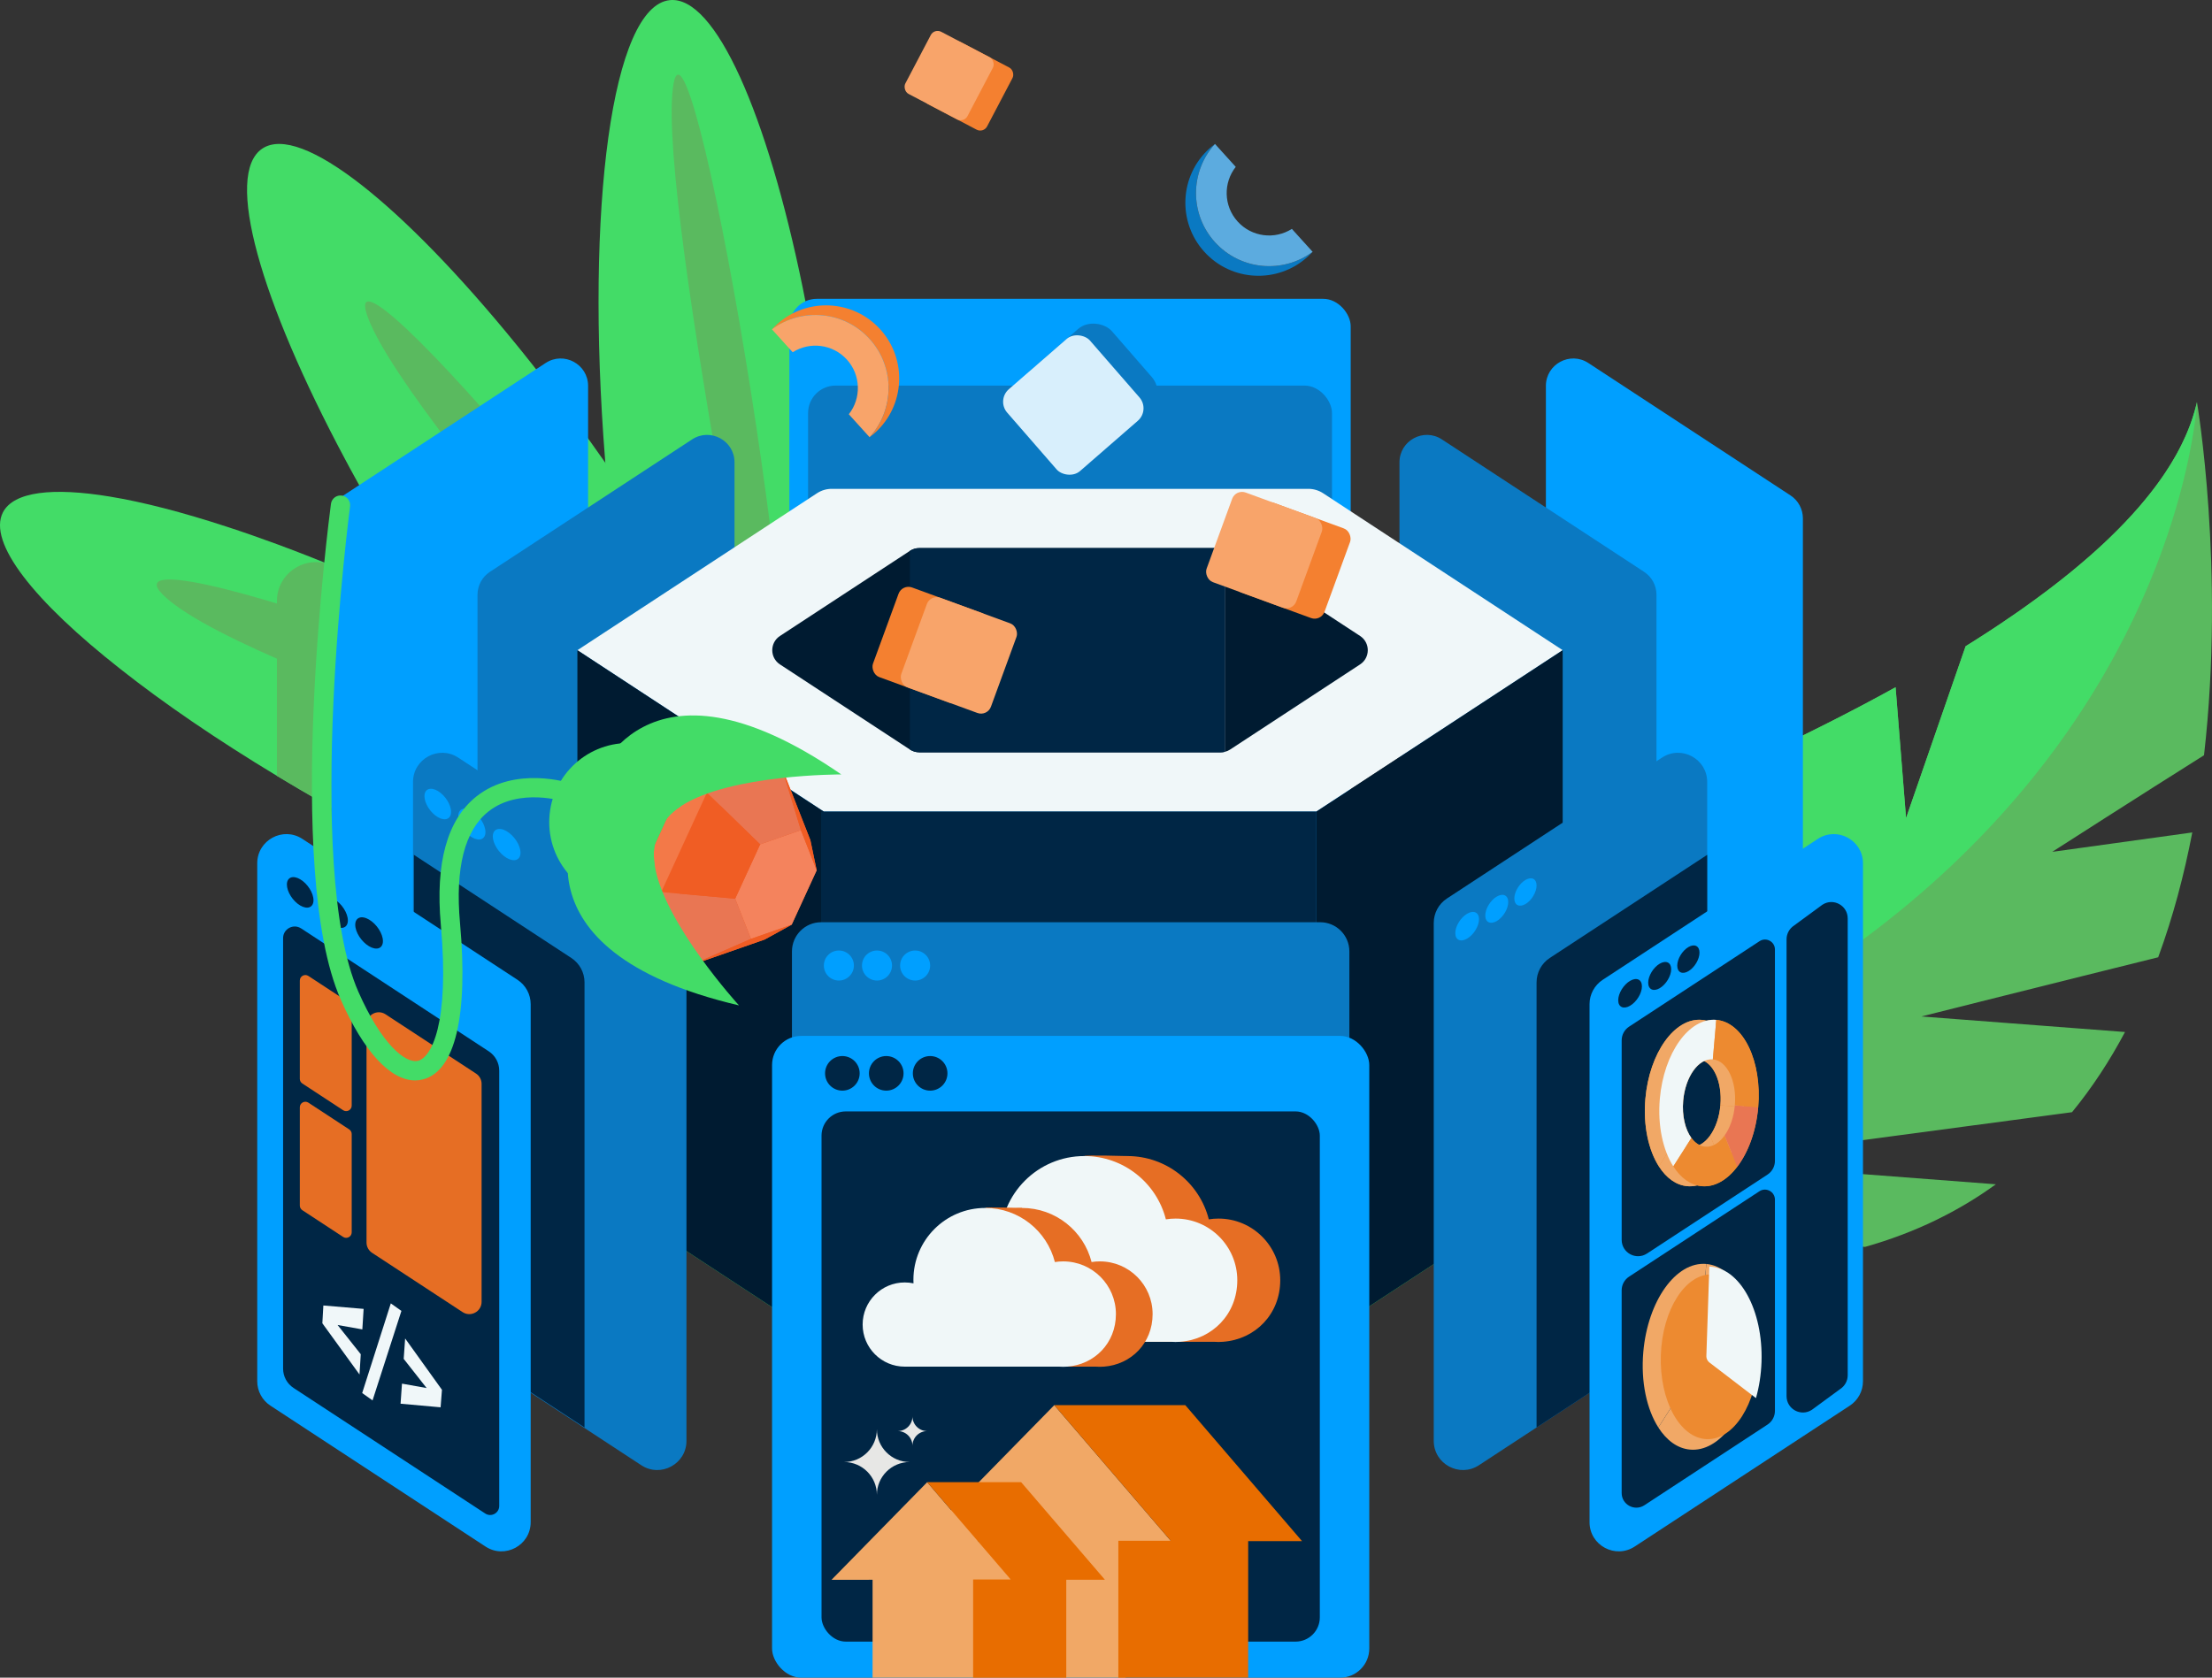 <?xml version="1.0" encoding="UTF-8"?><svg id="Layer_2" xmlns="http://www.w3.org/2000/svg" viewBox="0 0 1310.58 994.27"><rect x="0" y="0" width="1310.58" height="994.27" fill="#333333" stroke="none"/><g id="Layer_1-2"><path d="m1305.85,447.6c-37.68,23.69-89.94,57.25-89.94,57.25l82.99-11.5c-2.4,12.48-5.24,24.96-8.58,37.33-3.35,12.37-7.2,24.63-11.62,36.65-56.75,14.05-140.31,35.08-140.31,35.08l120.65,9.21c-8.94,16.84-19.33,32.81-31.39,47.52-37.8,5.04-83.77,11.18-123.86,16.55-31.6,4.23-59.55,7.98-76.98,10.33-11.83,1.58-18.82,2.52-18.82,2.52l18.78,1.43,77.02,5.89,78.72,6.01c-22,15.95-47.64,28.67-77.47,37.1l-1.25-.08-77.39-5.06-357.2-23.36-358.65-23.45s.01-.01.03-.01c.01,0,.02,0,.03,0,.09-.02.25-.06.51-.12.03,0,.07-.01.1-.02.08-.02.16-.04.25-.06.05-.01.09-.02.14-.03.22-.05.47-.11.76-.18.28-.06.6-.14.95-.22.08-.02.17-.04.27-.06.19-.05.4-.1.62-.15.9-.21,1.98-.46,3.21-.76.23-.05.46-.1.69-.16.25-.06.52-.12.79-.19.16-.03.32-.07.48-.11.32-.08.65-.15.98-.24,2.95-.69,6.53-1.55,10.7-2.56.59-.14,1.19-.29,1.8-.44,1.84-.44,3.79-.92,5.83-1.42,1.03-.25,2.08-.5,3.15-.77,1.59-.39,3.24-.79,4.94-1.21.6-.15,1.2-.29,1.81-.45,5.6-1.37,11.75-2.9,18.42-4.58.38-.09.76-.19,1.15-.28,6.58-1.66,13.67-3.45,21.21-5.38.86-.22,1.72-.44,2.59-.67,3.72-.95,7.55-1.94,11.49-2.95,1.46-.38,2.93-.76,4.42-1.15,2.52-.65,5.08-1.32,7.69-2,1.04-.27,2.09-.54,3.14-.82,4-1.05,8.08-2.12,12.25-3.22.97-.25,1.94-.51,2.91-.77,7.23-1.91,14.72-3.91,22.44-5.99,1.24-.33,2.5-.67,3.76-1.01,6.29-1.69,12.73-3.44,19.31-5.24,1.26-.35,2.53-.69,3.81-1.04,3.13-.86,6.3-1.73,9.5-2.62,2.06-.56,4.13-1.14,6.21-1.72,1.05-.28,2.09-.57,3.14-.87,1.05-.28,2.1-.58,3.16-.87,1.91-.54,3.84-1.07,5.77-1.61,2.33-.65,4.66-1.31,7.01-1.97,1.57-.44,3.14-.88,4.72-1.32,9.47-2.67,19.15-5.43,29.01-8.26,1.65-.48,3.29-.95,4.95-1.43,14.05-4.05,28.48-8.27,43.19-12.65,1.73-.52,3.47-1.03,5.21-1.55,1.74-.52,3.48-1.05,5.23-1.57,2.41-.72,4.83-1.45,7.26-2.18,1.43-.43,2.86-.86,4.29-1.3,2.86-.86,5.73-1.73,8.62-2.61,7.2-2.19,14.46-4.41,21.77-6.67l22.76,83.64,24.43-98.5h.01c.18-.06.36-.12.54-.17,3.28-1.06,6.57-2.12,9.87-3.18,1.74-.56,3.48-1.13,5.22-1.69,3.85-1.25,7.71-2.51,11.58-3.78,1.38-.45,2.76-.9,4.15-1.36,3.5-1.15,7-2.31,10.51-3.47,1.88-.62,3.75-1.24,5.62-1.87,7.86-2.62,15.75-5.27,23.64-7.95,2.72-.92,5.45-1.85,8.17-2.79.44-.15.87-.3,1.31-.45,1.29-.44,2.58-.88,3.87-1.33,3.92-1.34,7.83-2.7,11.75-4.06.98-.34,1.96-.68,2.94-1.02,3.11-1.08,6.23-2.17,9.34-3.27,1.53-.53,3.06-1.07,4.58-1.61,1.55-.55,3.1-1.09,4.64-1.64,1.88-.67,3.76-1.34,5.64-2.01,3.71-1.32,7.42-2.65,11.13-3.99,1.32-.47,2.65-.95,3.98-1.43,1.68-.61,3.36-1.21,5.03-1.83,2.08-.75,4.16-1.51,6.24-2.27s4.15-1.52,6.23-2.28c2.17-.8,4.33-1.6,6.5-2.41.93-.34,1.85-.68,2.78-1.03.92-.34,1.85-.68,2.77-1.03,2.48-.92,4.96-1.85,7.43-2.78,2.16-.8,4.32-1.62,6.48-2.43,2.15-.82,4.31-1.64,6.46-2.45,5-1.91,9.98-3.82,14.95-5.74,1.46-.57,2.91-1.13,4.36-1.69l10.59,107.67,36.03-126.31c1.34-.55,2.68-1.1,4.02-1.66,1.17-.48,2.33-.96,3.49-1.45,1.64-.68,3.27-1.36,4.91-2.04,3.46-1.45,6.92-2.9,10.36-4.36,1.16-.5,2.32-.99,3.49-1.48,6.33-2.7,12.63-5.42,18.87-8.15.77-.34,1.53-.67,2.3-1.01,1.49-.65,2.98-1.31,4.46-1.97,1.49-.65,2.97-1.31,4.45-1.96,6.28-2.8,12.51-5.61,18.69-8.44,5.14-2.36,10.24-4.72,15.3-7.1.9-.42,1.79-.84,2.68-1.26,1.77-.84,3.54-1.68,5.3-2.52l2.64-1.26c4.6-2.21,9.17-4.42,13.7-6.64.79-.39,1.58-.78,2.36-1.17,1.63-.8,3.25-1.61,4.86-2.41,2.43-1.21,4.84-2.42,7.24-3.63.1-.05.19-.1.29-.15,1.48-.75,2.95-1.49,4.42-2.24.21-.11.42-.22.64-.33,1.4-.71,2.79-1.43,4.18-2.14,1.57-.81,3.15-1.63,4.71-2.45.78-.4,1.56-.81,2.34-1.22,1.17-.61,2.34-1.22,3.5-1.83.28-.15.56-.3.84-.44.99-.53,1.98-1.06,2.97-1.58,1.26-.68,2.53-1.35,3.78-2.03.47-.24.93-.49,1.39-.74.46-.25.93-.5,1.4-.75.91-.49,1.82-.99,2.72-1.48,2.37-1.29,4.72-2.58,7.06-3.87l6.2,77.56,35.29-101.86c4.64-2.89,9.19-5.78,13.65-8.69.56-.36,1.11-.73,1.67-1.09,1.11-.73,2.21-1.46,3.3-2.19.85-.56,1.7-1.12,2.54-1.69,3.1-2.08,6.15-4.16,9.15-6.25,1.05-.73,2.1-1.46,3.14-2.2,5.08-3.58,10.01-7.18,14.79-10.79.49-.37.98-.74,1.46-1.11.72-.55,1.44-1.1,2.15-1.65,1.45-1.11,2.88-2.23,4.3-3.35.56-.43,1.11-.87,1.65-1.3.41-.33.82-.65,1.23-.98.68-.55,1.36-1.09,2.03-1.64.54-.43,1.07-.87,1.61-1.3,3.19-2.61,6.29-5.23,9.31-7.86.51-.44,1.02-.89,1.53-1.33,1-.88,1.99-1.75,2.97-2.64.9-.8,1.78-1.6,2.66-2.41.88-.8,1.75-1.61,2.61-2.41.41-.38.8-.76,1.2-1.13.4-.38.8-.76,1.19-1.13.46-.44.91-.87,1.36-1.3.34-.32.66-.65.99-.97,1.17-1.13,2.31-2.26,3.44-3.39.31-.31.61-.62.91-.92,2.31-2.34,4.55-4.68,6.7-7.03.36-.38.7-.76,1.05-1.14,1.07-1.18,2.13-2.36,3.16-3.54.23-.26.45-.51.68-.77.07-.08.14-.16.2-.24.28-.32.56-.64.83-.96,2.01-2.34,3.94-4.69,5.79-7.04.15-.19.3-.38.45-.57.15-.19.3-.38.44-.57.19-.23.36-.46.54-.69.47-.61.93-1.22,1.39-1.83.21-.27.41-.54.61-.81.66-.89,1.31-1.78,1.95-2.67.26-.37.52-.73.78-1.09.28-.4.56-.8.84-1.2.23-.34.47-.68.7-1.01.23-.35.46-.68.69-1.02.26-.39.52-.77.77-1.15.77-1.15,1.51-2.3,2.23-3.45.09-.14.17-.27.25-.41.27-.43.54-.85.8-1.28.25-.42.51-.84.75-1.26.54-.89,1.07-1.79,1.58-2.69.2-.34.39-.68.58-1.02.23-.41.45-.82.68-1.22.13-.25.27-.5.4-.74.2-.37.4-.74.59-1.1.15-.29.3-.58.45-.87.02-.03.04-.06.05-.09.12-.23.24-.45.35-.68.14-.28.28-.55.42-.83s.28-.55.42-.83c.13-.28.27-.55.4-.82.65-1.33,1.27-2.65,1.85-3.98.21-.45.4-.9.6-1.35.19-.45.38-.91.57-1.36.17-.4.33-.79.49-1.19.2-.51.41-1.01.6-1.52.18-.45.35-.91.52-1.36.15-.4.29-.79.43-1.18.21-.56.4-1.12.59-1.68.13-.35.25-.71.36-1.06.41-1.23.79-2.46,1.15-3.69.07-.25.15-.5.21-.74.24-.84.47-1.68.68-2.53.12-.45.23-.9.34-1.36.11-.45.22-.9.32-1.36,0,0,16.86,98.62,4.18,209.32Z" style="fill:#5aba5f;"/><path d="m1301.67,238.28s-.24,4.99-1.53,13.96c-6.4,44.63-38.74,187.9-196.35,304.6-22.73,16.83-48.06,33.1-76.29,48.45-88.13,47.91-204.54,86.77-358.3,105.18l-358.65-23.45s.01-.01.03-.01c.01,0,.02,0,.03,0,.09-.02.25-.06.51-.12.03,0,.07-.01.1-.02.08-.02.16-.04.25-.06.05-.01.09-.02.14-.03.22-.05.47-.11.76-.18.28-.06.6-.14.95-.22.08-.02.17-.04.27-.06.19-.05.4-.1.62-.15.9-.21,1.98-.46,3.21-.76.23-.05.46-.1.69-.16.25-.06.52-.12.79-.19.16-.03.32-.07.48-.11.32-.08.65-.15.98-.24,2.95-.69,6.53-1.55,10.7-2.56.59-.14,1.19-.29,1.8-.44,1.84-.44,3.79-.92,5.83-1.42,1.03-.25,2.08-.5,3.15-.77,1.59-.39,3.24-.79,4.94-1.21.6-.15,1.2-.29,1.81-.45,5.6-1.37,11.75-2.9,18.42-4.58.38-.09.76-.19,1.15-.28,6.58-1.66,13.67-3.45,21.21-5.38.86-.22,1.72-.44,2.59-.67,3.72-.95,7.55-1.94,11.49-2.95,1.46-.38,2.93-.76,4.42-1.15,2.52-.65,5.08-1.32,7.69-2,1.04-.27,2.09-.54,3.14-.82,4-1.05,8.08-2.12,12.25-3.22.97-.25,1.94-.51,2.91-.77,7.23-1.91,14.72-3.91,22.44-5.99,1.24-.33,2.5-.67,3.76-1.01,6.29-1.69,12.73-3.44,19.31-5.24,1.26-.35,2.53-.69,3.81-1.04,3.13-.86,6.3-1.73,9.5-2.62,2.06-.56,4.13-1.14,6.21-1.72,1.05-.28,2.09-.57,3.14-.87,1.05-.28,2.1-.58,3.16-.87,1.91-.54,3.84-1.07,5.77-1.61,2.33-.65,4.66-1.31,7.01-1.97,1.57-.44,3.14-.88,4.72-1.32,9.47-2.67,19.15-5.43,29.01-8.26,1.65-.48,3.29-.95,4.95-1.43,14.05-4.05,28.48-8.27,43.19-12.65,1.73-.52,3.47-1.03,5.21-1.55,1.74-.52,3.48-1.05,5.23-1.57,2.41-.72,4.83-1.45,7.26-2.18,1.43-.43,2.86-.86,4.29-1.3,2.86-.86,5.73-1.73,8.62-2.61,7.2-2.19,14.46-4.41,21.77-6.67l22.76,83.64,24.43-98.5h.01c.18-.06.36-.12.54-.17,3.28-1.06,6.57-2.12,9.87-3.18,1.74-.56,3.48-1.13,5.22-1.69,3.85-1.25,7.71-2.51,11.58-3.78,1.38-.45,2.76-.9,4.15-1.36,3.5-1.15,7-2.31,10.51-3.47,1.88-.62,3.75-1.24,5.62-1.87,7.86-2.62,15.75-5.27,23.64-7.95,2.72-.92,5.45-1.85,8.17-2.79.44-.15.87-.3,1.31-.45,1.29-.44,2.58-.88,3.87-1.33,3.92-1.34,7.83-2.7,11.75-4.06.98-.34,1.96-.68,2.94-1.02,3.11-1.08,6.23-2.17,9.34-3.27,1.53-.53,3.06-1.07,4.58-1.61,1.55-.55,3.1-1.09,4.64-1.64,1.88-.67,3.76-1.34,5.64-2.01,3.71-1.32,7.42-2.65,11.13-3.99,1.32-.47,2.65-.95,3.98-1.43,1.68-.61,3.36-1.21,5.03-1.83,2.08-.75,4.16-1.51,6.24-2.27s4.15-1.52,6.23-2.28c2.17-.8,4.33-1.6,6.5-2.41.93-.34,1.85-.68,2.78-1.03.92-.34,1.85-.68,2.77-1.03,2.48-.92,4.96-1.85,7.43-2.78,2.16-.8,4.32-1.62,6.48-2.43,2.15-.82,4.31-1.64,6.46-2.45,5-1.91,9.98-3.82,14.95-5.74,1.46-.57,2.91-1.13,4.36-1.69l10.59,107.67,36.03-126.31c1.34-.55,2.68-1.1,4.02-1.66,1.17-.48,2.33-.96,3.49-1.45,1.64-.68,3.27-1.36,4.91-2.04,3.46-1.45,6.92-2.9,10.36-4.36,1.16-.5,2.32-.99,3.49-1.48,6.33-2.7,12.63-5.42,18.87-8.15.77-.34,1.53-.67,2.3-1.01,1.49-.65,2.98-1.31,4.46-1.97,1.49-.65,2.97-1.31,4.45-1.96,6.28-2.8,12.51-5.61,18.69-8.44,5.14-2.36,10.24-4.72,15.3-7.1.9-.42,1.79-.84,2.68-1.26,1.77-.84,3.54-1.68,5.3-2.52l2.64-1.26c4.6-2.21,9.17-4.42,13.7-6.64.79-.39,1.58-.78,2.36-1.17,1.63-.8,3.25-1.61,4.86-2.41,2.43-1.21,4.84-2.42,7.24-3.63.1-.05.19-.1.29-.15,1.48-.75,2.95-1.49,4.42-2.24.21-.11.42-.22.64-.33,1.4-.71,2.79-1.43,4.18-2.14,1.57-.81,3.15-1.63,4.71-2.45.78-.4,1.56-.81,2.34-1.22,1.17-.61,2.34-1.22,3.5-1.83.28-.15.56-.3.84-.44.99-.53,1.98-1.06,2.97-1.58,1.26-.68,2.53-1.35,3.78-2.03.47-.24.93-.49,1.39-.74.46-.25.93-.5,1.4-.75.91-.49,1.82-.99,2.72-1.48,2.37-1.29,4.72-2.58,7.06-3.87l6.2,77.56,35.29-101.86c4.64-2.89,9.19-5.78,13.65-8.69.56-.36,1.11-.73,1.67-1.09,1.11-.73,2.21-1.46,3.3-2.19.85-.56,1.7-1.12,2.54-1.69,3.1-2.08,6.15-4.16,9.15-6.25,1.05-.73,2.1-1.46,3.14-2.2,5.08-3.58,10.01-7.18,14.79-10.79.49-.37.98-.74,1.46-1.11.72-.55,1.44-1.1,2.15-1.65,1.45-1.11,2.88-2.23,4.3-3.35.56-.43,1.11-.87,1.65-1.3.41-.33.82-.65,1.23-.98.68-.55,1.36-1.09,2.03-1.64.54-.43,1.07-.87,1.61-1.3,3.19-2.61,6.29-5.23,9.31-7.86.51-.44,1.02-.89,1.53-1.33,1-.88,1.99-1.75,2.97-2.64.89-.8,1.78-1.6,2.66-2.41.88-.8,1.75-1.61,2.61-2.41.41-.38.8-.76,1.2-1.13.4-.38.8-.76,1.19-1.13.46-.44.91-.87,1.36-1.3.34-.32.66-.65.99-.97,1.17-1.13,2.31-2.26,3.44-3.39.31-.31.61-.62.91-.92,2.31-2.34,4.55-4.68,6.7-7.03.36-.38.7-.76,1.05-1.14,1.07-1.18,2.13-2.36,3.16-3.54.23-.26.45-.51.68-.77.07-.08.14-.16.2-.24.28-.32.56-.64.83-.96,2.01-2.34,3.94-4.69,5.79-7.04.15-.19.3-.38.45-.57.15-.19.3-.38.44-.57.19-.23.36-.46.54-.69.47-.61.93-1.22,1.39-1.83.21-.27.41-.54.61-.81.66-.89,1.31-1.78,1.95-2.67.26-.37.52-.73.78-1.09.28-.4.56-.8.84-1.2.23-.34.47-.68.7-1.01.23-.35.46-.68.69-1.02.26-.39.52-.77.77-1.15.77-1.15,1.51-2.3,2.23-3.45.09-.14.17-.27.25-.41.27-.43.54-.85.8-1.28.25-.42.51-.84.75-1.26.54-.89,1.07-1.79,1.58-2.69.2-.34.39-.68.58-1.02.23-.41.45-.82.68-1.22.13-.25.27-.5.4-.74.2-.37.4-.74.59-1.1.15-.29.3-.58.45-.87.02-.03.04-.06.05-.09.12-.23.24-.45.35-.68.14-.28.28-.55.42-.83s.28-.55.42-.83c.13-.28.27-.55.4-.82.65-1.33,1.27-2.65,1.85-3.98.21-.45.4-.9.6-1.35.19-.45.38-.91.57-1.36.17-.4.33-.79.49-1.19.2-.51.41-1.01.6-1.52.18-.45.35-.91.52-1.36.15-.4.29-.79.43-1.18.21-.56.4-1.12.59-1.68.13-.35.25-.71.36-1.06.41-1.23.79-2.46,1.15-3.69.07-.25.15-.5.21-.74.24-.84.47-1.68.68-2.53.12-.45.24-.9.34-1.36.11-.45.22-.9.32-1.36Z" style="fill:#43dc67;"/><path d="m533.7,579.55c-5.91,11.36-25.93,14.45-55.72,10.37-.08-.06-.15-.08-.22-.08h-.02c-.06,0-.1.02-.16.03-.07-.01-.13-.02-.2-.02-2.01-.24-4.26-.55-6.39-.88-.02,0-.05-.01-.07-.01-.95-.19-1.75-.29-2.7-.48-.13-.02-.25-.05-.38-.07-10.28-1.84-21.59-4.24-33.6-7.54-3.39-.9-6.93-1.9-10.47-2.9-52.16-14.9-117.82-41.53-186.7-77.23-6.24-3.25-12.4-6.52-18.49-9.81-19.03-10.27-37.27-20.69-54.52-31.12-35.65-21.52-67.1-43.04-92.6-63.21C20.16,356.32-7.46,321.52,1.75,303.61c6.39-12.26,29.44-14.91,63.4-9.3,19.74,3.24,43.13,9.31,69.31,17.88,9.54,3.1,19.42,6.54,29.6,10.3,27.21,10.03,56.56,22.37,87.11,36.79,2.34.99,4.57,2.12,6.81,3.26l.06.03c6.12,2.89,12.28,5.87,18.47,8.92,7.26,3.57,14.56,7.26,21.89,11.05,29.26,15.12,56.77,30.74,81.99,46.3.01,0,.01.01.02.01,4.14,2.6,8.13,5.11,12.09,7.49.77.5,1.41,1.04,2.16,1.41,18.24,11.62,35.14,23.16,50.44,34.37,6.12,4.48,11.96,8.9,17.54,13.27h.01c.87.68,1.73,1.36,2.58,2.03.86.68,1.7,1.35,2.54,2.02,5.27,4.21,10.28,8.36,15,12.42.03.02.05.05.08.07,4.34,3.83,8.4,7.48,12.29,11.02.02.02.05.04.07.06,30.79,28.8,45.73,52.63,38.49,66.54Z" style="fill:#43dc67;"/><path d="m487.09,587.11c-2.63,1.75-5.75,2.64-9.33,2.73h-.02c-.12.01-.24.01-.36.01-2.06.02-4.26-.22-6.61-.72-.95-.19-1.93-.43-2.93-.72-12.41-3.51-28.25-13.35-46.4-28.44-.01,0-.01-.01-.01-.01h0c-29.69-24.7-65.55-63.43-102.55-111.38-11.76-15.24-23.64-31.42-35.48-48.37-4.07-5.83-8.14-11.76-12.19-17.77-1.8-2.65-3.58-5.32-5.37-8.01-2.63-3.96-5.23-7.92-7.79-11.86-15.05-23.16-28.87-45.97-41.26-67.96-3.34-5.91-6.57-11.76-9.7-17.54-.86-1.59-1.71-3.18-2.55-4.76-50.32-94.18-71.89-169.11-49.1-184.26,22.79-15.14,83.46,33.72,150.76,116.49.91,1.12,1.83,2.25,2.74,3.38,2.2,2.73,4.41,5.5,6.62,8.3,2.74,3.46,5.49,6.98,8.24,10.54,11.55,14.98,23.22,30.86,34.85,47.5,6.04,8.63,12.07,17.47,18.06,26.49,31.63,47.6,58.23,94.05,78.25,135.31,5.04,10.39,9.66,20.44,13.85,30.11v.02c5.46,12.64,10.16,24.6,14.05,35.74,3.87,11.08,6.94,21.35,9.15,30.67,6.66,28.11,5.53,47.58-4.91,54.51Z" style="fill:#43dc67;"/><path d="m495.14,512.95c-.93,6.92-1.98,13.48-3.14,19.65-5.03,26.91-12.15,46.5-21.08,56.36-.04.06-.1.12-.15.17-3.78,4.12-7.88,6.5-12.28,6.96-7.87.81-16.06-4.59-24.25-15.22-4.29-5.58-8.58-12.6-12.81-20.91h0c-10.93-21.46-21.53-51.55-30.95-87.78-2.3-8.82-4.52-18.01-6.67-27.52-1.16-5.18-2.3-10.45-3.41-15.82-2.49-11.92-4.84-24.3-7.04-37.07-1.59-9.24-3.11-18.68-4.53-28.3-1.22-8.2-2.38-16.54-3.47-24.99-1.41-11-2.71-22.19-3.89-33.55-1.07-10.34-2.01-20.58-2.82-30.67-.05-.64-.1-1.28-.15-1.92C346.66,122.7,362.73,3.6,396.85.08c26.98-2.79,57.7,67.46,78.79,170.61,7.5,36.63,13.77,77.41,18.24,120.55,3.44,33.28,5.54,65.4,6.39,95.52,1.37,48.48-.48,91.75-5.13,126.19Z" style="fill:#43dc67;"/><path d="m466.99,495.99s-314.69-93.74-368.51-141.67c-53.81-47.92,295.91,73.88,368.51,141.67Z" style="fill:#5aba5f;"/><path d="m466.99,495.99s-222.64-239.88-248.72-307.06c-26.08-67.18,214.97,213.65,248.72,307.06Z" style="fill:#5aba5f;"/><path d="m466.99,495.99S389.97,123.98,398.64,52.45c8.67-71.54,82.62,345.25,68.36,443.54Z" style="fill:#5aba5f;"/><path d="m258.04,362.57s0,0,0,0c-2.26-1.15-4.51-2.29-6.87-3.29-18.95-8.94-37.43-17.09-55.24-24.38-15.21-6.23-31.87,4.91-31.87,21.34v103.57c17.25,10.43,35.49,20.85,54.52,31.12l32.15-66.29,15.19-31.32,5.28-10.88,5.31-10.95,28.89-59.55,14.55-29.99,7.52-15.51s-88.53,66.74-69.43,96.13Z" style="fill:#5aba5f;"/><rect x="467.69" y="177.1" width="332.58" height="357.49" rx="16.25" ry="16.25" style="fill:#009fff;"/><rect x="478.78" y="228.52" width="310.4" height="333.66" rx="16.25" ry="16.25" style="fill:#0a79c2;"/><path d="m221.32,609.3l119.78-78.48c4.58-3,7.34-8.11,7.34-13.59V228.72c0-12.92-14.35-20.67-25.15-13.59l-119.78,78.48c-4.58,3-7.34,8.11-7.34,13.59v288.51c0,12.92,14.35,20.67,25.15,13.59Z" style="fill:#009fff;"/><path d="m308.07,654.59l119.78-78.48c4.58-3,7.34-8.11,7.34-13.59v-288.51c0-12.92-14.35-20.67-25.15-13.59l-119.78,78.48c-4.58,3-7.34,8.11-7.34,13.59v288.51c0,12.92,14.35,20.67,25.15,13.59Z" style="fill:#0a79c2;"/><path d="m941.07,215.13l119.78,78.48c4.58,3,7.34,8.11,7.34,13.59v288.51c0,12.92-14.35,20.67-25.15,13.59l-119.78-78.48c-4.58-3-7.34-8.11-7.34-13.59V228.72c0-12.92,14.35-20.67,25.15-13.59Z" style="fill:#009fff;"/><path d="m854.32,260.42l119.78,78.48c4.58,3,7.34,8.11,7.34,13.59v288.51c0,12.92-14.35,20.67-25.15,13.59l-119.78-78.48c-4.58-3-7.34-8.11-7.34-13.59v-288.51c0-12.92,14.35-20.67,25.15-13.59Z" style="fill:#0a79c2;"/><polygon points="779.93 603.47 488.03 603.47 342.09 699.1 488.03 794.73 779.93 794.73 925.88 699.1 779.93 603.47" style="fill:#43dc67;"/><path d="m775.18,289.71h-282.39c-3.1,0-6.13.9-8.72,2.6l-141.97,93.03,145.95,95.63h291.89l145.95-95.63-141.97-93.03c-2.59-1.7-5.63-2.6-8.72-2.6Z" style="fill:#f0f7f9;"/><path d="m805.84,393.76l-76.99,50.45c-.95.62-1.99,1.07-3.08,1.34v-120.42c1.09.26,2.13.72,3.08,1.34l76.99,50.44c6.07,3.98,6.07,12.88,0,16.85Z" style="fill:#001b31;"/><path d="m725.77,325.13v120.42c-.8.21-1.61.31-2.44.31h-178.71c-1.96,0-3.88-.58-5.52-1.65l-76.99-50.45c-6.07-3.97-6.07-12.87,0-16.85l76.99-50.44c1.64-1.08,3.56-1.65,5.52-1.65h178.71c.83,0,1.64.1,2.44.31Z" style="fill:#001b31;"/><path d="m342.09,385.34l145.95,95.63v288.03c0,11.05-12.28,17.69-21.52,11.63l-118.14-77.41c-3.92-2.57-6.28-6.94-6.28-11.63v-306.25Z" style="fill:#001b31;"/><path d="m801.45,780.63l118.14-77.41c3.92-2.57,6.28-6.94,6.28-11.63v-306.25l-145.95,95.63v288.03c0,11.05,12.28,17.69,21.52,11.63Z" style="fill:#001b31;"/><path d="m486.49,480.97h293.44v299.82c0,7.69-6.25,13.94-13.94,13.94h-265.56c-7.69,0-13.94-6.25-13.94-13.94v-299.82h0Z" style="fill:#002645;"/><path d="m725.77,325.13v120.42c-.8.21-1.61.31-2.44.31h-178.71c-1.96,0-3.88-.58-5.52-1.65v-117.74c1.64-1.08,3.56-1.65,5.52-1.65h178.71c.83,0,1.64.1,2.44.31Z" style="fill:#002645;"/><path d="m799.48,563.85v320.42c0,7.98-5.41,14.7-12.76,16.69-1.44.39-2.96.6-4.53.6h-295.68c-1.56,0-3.08-.21-4.52-.6-7.36-1.99-12.77-8.7-12.77-16.69v-320.42c0-9.55,7.74-17.29,17.29-17.29h295.68c9.55,0,17.29,7.74,17.29,17.29Z" style="fill:#0a79c2;"/><rect x="457.43" y="613.92" width="353.85" height="380.35" rx="17.29" ry="17.29" style="fill:#009fff;"/><rect x="486.75" y="658.68" width="295.22" height="314.22" rx="14.35" ry="14.35" style="fill:#002645;"/><path d="m1011.49,463.45v306.96c0,5.82-2.93,11.26-7.81,14.46l-93.28,61.12-34.15,22.38c-11.5,7.53-26.77-.72-26.77-14.46v-306.96c0-5.83,2.94-11.27,7.82-14.46l127.43-83.5c11.5-7.54,26.76.71,26.76,14.46Z" style="fill:#0a79c2;"/><path d="m1011.49,506.62v263.79c0,5.82-2.93,11.26-7.81,14.46l-93.28,61.12v-263.79c0-5.82,2.94-11.26,7.82-14.46l93.27-61.12Z" style="fill:#002645;"/><path d="m968.54,916.56l127.44-83.5c4.88-3.19,7.81-8.63,7.81-14.46v-306.96c0-13.75-15.27-21.99-26.76-14.46l-127.44,83.5c-4.88,3.19-7.81,8.63-7.81,14.46v306.96c0,13.75,15.27,21.99,26.76,14.46Z" style="fill:#009fff;"/><path d="m975.82,742.91l71.42-46.8c2.73-1.79,4.38-4.84,4.38-8.1v-125.3c0-4.68-5.2-7.49-9.11-4.92l-77.31,50.66c-2.73,1.79-4.38,4.84-4.38,8.1v118.25c0,7.7,8.56,12.33,15,8.1Z" style="fill:#002645;"/><path d="m1073.51,835.53l16.85-12.37c2.73-1.79,4.38-4.84,4.38-8.1v-270.76c0-7.7-8.56-12.33-15-8.1l-16.85,12.37c-2.73,1.79-4.38,4.84-4.38,8.1v270.76c0,7.7,8.56,12.33,15,8.1Z" style="fill:#002645;"/><path d="m974.27,892.09l72.97-47.82c2.73-1.79,4.38-4.84,4.38-8.1v-125.2c0-4.72-5.24-7.55-9.19-4.97l-77.24,50.61c-2.73,1.79-4.38,4.84-4.38,8.1v120.11c0,6.91,7.67,11.05,13.45,7.27Z" style="fill:#002645;"/><path d="m271.47,448.99l127.44,83.5c4.88,3.19,7.81,8.63,7.81,14.46v306.96c0,13.75-15.27,21.99-26.76,14.46l-127.44-83.5c-4.88-3.19-7.81-8.63-7.81-14.46v-306.96c0-13.75,15.27-21.99,26.76-14.46Z" style="fill:#0a79c2;"/><path d="m245.23,506.62v263.79c0,5.82,2.93,11.26,7.81,14.46l93.28,61.12v-263.79c0-5.82-2.94-11.26-7.82-14.46l-93.27-61.12Z" style="fill:#002645;"/><path d="m179.17,497.18l127.44,83.5c4.88,3.19,7.81,8.63,7.81,14.46v306.96c0,13.75-15.27,21.99-26.76,14.46l-127.44-83.5c-4.88-3.19-7.81-8.63-7.81-14.46v-306.96c0-13.75,15.27-21.99,26.76-14.46Z" style="fill:#009fff;"/><path d="m185.74,533.51c0,4.3-3.55,5.69-7.91,3.1-4.34-2.57-7.85-8.11-7.85-12.38s3.51-5.68,7.85-3.14c4.36,2.55,7.91,8.12,7.91,12.42Z" style="fill:#002645;"/><path d="m206.11,545.5c0,4.34-3.62,5.72-8.07,3.08-4.43-2.63-8.01-8.24-8.01-12.55s3.58-5.71,8.01-3.12c4.45,2.6,8.07,8.24,8.07,12.59Z" style="fill:#002645;"/><path d="m226.88,557.73c0,4.39-3.69,5.76-8.23,3.07-4.52-2.68-8.17-8.37-8.17-12.72s3.65-5.75,8.17-3.1,8.23,8.37,8.23,12.76Z" style="fill:#002645;"/><path d="m267.25,481.14c0,4.3-3.55,5.69-7.91,3.1-4.34-2.57-7.85-8.11-7.85-12.38s3.51-5.68,7.85-3.14c4.36,2.55,7.91,8.12,7.91,12.42Z" style="fill:#009fff;"/><path d="m287.62,493.12c0,4.34-3.62,5.72-8.07,3.08-4.43-2.63-8.01-8.24-8.01-12.55s3.58-5.71,8.01-3.12c4.45,2.6,8.07,8.24,8.07,12.59Z" style="fill:#009fff;"/><path d="m308.39,505.35c0,4.39-3.69,5.76-8.23,3.07-4.52-2.68-8.17-8.37-8.17-12.72s3.65-5.75,8.17-3.1,8.23,8.37,8.23,12.76Z" style="fill:#009fff;"/><path d="m178.4,550.21l111.2,72.87c3.85,2.52,6.18,6.82,6.18,11.43v257.99c0,4.26-4.73,6.81-8.29,4.48l-113.58-74.42c-3.85-2.52-6.18-6.82-6.18-11.43v-255.14c0-5.48,6.09-8.77,10.67-5.76Z" style="fill:#002645;"/><path d="m228.42,601.12l53.63,35.14c2.05,1.34,3.29,3.63,3.29,6.09v129.18c0,5.78-6.42,9.26-11.26,6.09l-53.63-35.14c-2.05-1.34-3.29-3.63-3.29-6.09v-129.18c0-5.78,6.42-9.26,11.26-6.09Z" style="fill:#e66e24;"/><path d="m182.72,578.4l24.18,15.85c.93.61,1.48,1.64,1.48,2.74v58.25c0,2.61-2.9,4.17-5.08,2.74l-24.18-15.85c-.93-.61-1.48-1.64-1.48-2.74v-58.25c0-2.61,2.9-4.17,5.08-2.74Z" style="fill:#e66e24;"/><path d="m182.72,653.49l24.18,15.85c.93.61,1.48,1.64,1.48,2.74v58.25c0,2.61-2.9,4.17-5.08,2.74l-24.18-15.85c-.93-.61-1.48-1.64-1.48-2.74v-58.25c0-2.61,2.9-4.17,5.08-2.74Z" style="fill:#e66e24;"/><path d="m200.02,785.27l13.73,17.31-.75,12.01-22.01-30.35.59-10.54,23.86,2.01-.76,12.16-14.65-2.61Z" style="fill:#f0f7f9;"/><path d="m220.73,829.95l-6.14-4.36,16.96-53.14,6.28,4.46-17.1,53.04Z" style="fill:#f0f7f9;"/><path d="m252.77,822.62l-13.58-17.28.85-12.1,21.81,30.42-.8,10.38-23.72-2.13.84-11.9,14.61,2.62Z" style="fill:#f0f7f9;"/><circle cx="372.31" cy="487.25" r="46.9" style="fill:#43dc67;"/><polygon points="480.12 497.88 463.02 454.33 418.85 469.73 418.77 469.91 399.01 476.8 384.21 509.02 391.85 528.5 391.77 528.68 408.87 572.22 453.04 556.82 469.07 548 483.87 515.78 480.12 497.88" style="fill:#f05d24;"/><polygon points="432.5 492.18 417.7 524.4 393.55 532.82 384.21 509.02 399.01 476.8 423.15 468.38 432.5 492.18" style="fill:#f37948;"/><polygon points="483.87 515.78 469.07 548 444.93 556.42 435.58 532.62 450.38 500.4 474.53 491.98 483.87 515.78" style="fill:#f4835d;"/><polygon points="408.87 572.22 444.93 556.42 435.58 532.62 391.77 528.68 408.87 572.22" style="fill:#e97653;"/><polygon points="469.07 548 453.04 556.82 408.87 572.22 444.93 556.42 469.07 548" style="fill:#f05d24;"/><polygon points="463.02 454.33 474.53 491.98 450.38 500.4 418.85 469.73 463.02 454.33" style="fill:#e97653;"/><polygon points="483.87 515.78 480.12 497.88 463.02 454.33 474.53 491.98 483.87 515.78" style="fill:#f05d24;"/><polygon points="435.58 532.62 450.38 500.4 418.85 469.73 391.77 528.68 435.58 532.62" style="fill:#f05d24;"/><path d="m387.92,512.91c-1.19-7.5-.53-14.31,2.88-19.77h0c1.76-6.2,6.35-11.27,12.71-15.42h0c29.08-18.99,94.96-18.75,94.96-18.75-118.04-81.35-146.23,4.75-146.23,4.75,0,0,3.81,7.33,9.01,16.34,8.75,15.15,21.46,35.05,26.65,32.87Z" style="fill:#43dc67;"/><path d="m437.83,595.84s-44.44-48.64-49.91-82.93c-1.19-7.5-.53-14.31,2.88-19.77h0c1.76-6.2,6.35-11.27,12.71-15.42h0c-1.85-5.33-25.14-1.36-42.25,2.33-10.17,2.19-18.15,4.29-18.15,4.29,0,0-44.84,78.72,94.72,111.51Z" style="fill:#43dc67;"/><path d="m245.95,640.3c1.58,0,3.14-.2,4.68-.6,19.07-4.91,26.85-37.83,21.92-92.7-2.93-32.63,2.73-54.86,16.84-66.06,18.23-14.48,45.13-5.88,45.39-5.79,2.99.98,6.22-.65,7.2-3.64.98-2.99-.65-6.22-3.64-7.2-1.34-.44-33.07-10.57-56.06,7.7-17.3,13.75-24.4,39.33-21.1,76.02,5.35,59.54-5.91,78.69-13.4,80.62-7.56,1.95-21.87-10.03-35.47-40.93-32.64-74.17-5.18-285.5-4.9-287.62.41-3.12-1.78-5.99-4.91-6.41-3.13-.41-5.99,1.78-6.41,4.91-1.17,8.81-28.16,216.63,5.76,293.72,13.6,30.9,29.41,47.98,44.08,47.98Z" style="fill:#43dc67;"/><path d="m994.52,827.22c-4.09-5.59-6.31-14.64-5.44-24.62,1.39-15.96,10.17-28.22,19.61-27.4l2.28-26.12c-17.97-1.57-34.68,21.79-37.33,52.17-1.55,17.78,2.05,34.02,8.91,44.75" style="fill:#f1a866;"/><path d="m994.52,827.22c2.45,3.35,5.58,5.46,9.12,5.77,4.72.41,9.27-2.45,12.82-7.41l8.38,20.68c-6.61,8.67-14.9,13.6-23.48,12.85-7.46-.65-13.95-5.49-18.82-13.11" style="fill:#f1a866;"/><path d="m1016.46,825.58c3.55-4.96,6.09-12.01,6.79-19.99l15.45,1.35c-1.39,15.88-6.61,29.84-13.85,39.33" style="fill:#f1a866;"/><path d="m1023.25,805.59c1.39-15.96-5.12-29.56-14.56-30.38l2.28-26.12c17.97,1.57,30.38,27.47,27.72,57.86" style="fill:#f1a866;"/><ellipse cx="1012.92" cy="804.1" rx="48.86" ry="28.89" transform="translate(175.66 1789.78) rotate(-88.1)" style="fill:#ed8a30;"/><path d="m1040.38,828.59c1.88-6.57,3.03-13.83,3.29-21.47,1.02-30.59-12.82-55.87-30.91-56.47l-1.77,53.18c-.04,1.21.71,2.8,1.67,3.53l27.71,21.22Z" style="fill:#f0f7f8;"/><path d="m531.89,848.13c4.82,0,8.73,3.91,8.73,8.72,0-4.82,3.91-8.72,8.72-8.72-4.82,0-8.72-3.91-8.72-8.72,0,4.82-3.91,8.72-8.73,8.72Z" style="fill:#e7e7e5;"/><path d="m500.09,866.47c10.73,0,19.45,8.7,19.45,19.43,0-10.73,8.7-19.43,19.43-19.43-10.73,0-19.43-8.7-19.43-19.43-.02,10.73-8.72,19.43-19.45,19.43Z" style="fill:#e7e7e5;"/><path d="m1016.87,604.44c-1.97-.17-3.93,0-5.84.46-.89-.22-1.8-.38-2.72-.46-16.09-1.41-31.06,19.52-33.44,46.73-1.39,15.92,1.84,30.47,7.98,40.08,4.36,6.82,10.18,11.16,16.85,11.74,1.97.17,3.92,0,5.84-.46.89.22,1.8.38,2.73.46,7.68.67,15.11-3.75,21.03-11.51,6.48-8.5,11.17-21,12.41-35.22,2.38-27.21-8.74-50.41-24.83-51.82Zm-14.73,69.99c-3.66-5.01-5.65-13.12-4.87-22.05.99-11.32,6.13-20.56,12.43-23.55,6.53,3.26,10.68,13.96,9.61,26.22-.62,7.15-2.9,13.47-6.08,17.91-1.86,2.6-4.03,4.55-6.35,5.65-1.77-.89-3.37-2.32-4.73-4.18Z" style="fill:#ed8a30;"/><path d="m993.58,674.42c-3.66-5.01-5.65-13.12-4.87-22.05,1.25-14.29,9.11-25.28,17.56-24.54l2.04-23.4c-16.09-1.41-31.06,19.52-33.44,46.73-1.39,15.92,1.84,30.47,7.98,40.08" style="fill:#f1a866;"/><path d="m993.58,674.42c2.2,3,5,4.89,8.17,5.17,4.23.37,8.3-2.19,11.48-6.63l7.51,18.52c-5.92,7.76-13.35,12.18-21.03,11.51-6.68-.58-12.5-4.92-16.85-11.74" style="fill:#f1a866;"/><path d="m1013.23,672.95c3.18-4.44,5.45-10.76,6.08-17.91l13.83,1.21c-1.24,14.22-5.92,26.73-12.41,35.22" style="fill:#f1a866;"/><path d="m1019.31,655.05c1.25-14.29-4.59-26.48-13.04-27.21l2.04-23.4c16.09,1.41,27.21,24.61,24.83,51.82" style="fill:#f1a866;"/><path d="m1002.14,674.42c-3.66-5.01-5.65-13.12-4.87-22.05,1.25-14.29,9.11-25.28,17.56-24.54l2.04-23.4c-16.09-1.41-31.06,19.52-33.44,46.73-1.39,15.92,1.84,30.47,7.98,40.08" style="fill:#f0f7f8;"/><path d="m1002.14,674.42c2.2,3,5,4.89,8.17,5.17,4.23.37,8.3-2.19,11.48-6.63l7.51,18.52c-5.92,7.76-13.35,12.18-21.03,11.51-6.68-.58-12.5-4.92-16.85-11.74" style="fill:#ed8a30;"/><path d="m1021.79,672.95c3.18-4.44,5.45-10.76,6.08-17.91l13.83,1.21c-1.24,14.22-5.92,26.73-12.41,35.22" style="fill:#e97653;"/><path d="m1027.87,655.05c1.25-14.29-4.59-26.48-13.04-27.21l2.04-23.4c16.09,1.41,27.21,24.61,24.83,51.82" style="fill:#ed8a30;"/><polygon points="693.83 913.36 624.64 832.76 545.63 913.41 579.55 913.39 579.55 994.27 666.97 994.27 666.97 913.36 693.83 913.36" style="fill:#f1a866;"/><polygon points="771.45 913.36 702.27 832.76 624.64 832.76 693.65 913.15 662.6 913.15 662.6 994.27 739.53 994.27 739.53 913.36 771.45 913.36" style="fill:#e86d00;"/><polygon points="598.97 936.23 549.34 878.42 492.67 936.27 516.99 936.26 516.99 994.27 579.7 994.27 579.7 936.24 598.97 936.23" style="fill:#f1a866;"/><polygon points="654.65 936.23 605.02 878.42 549.34 878.42 598.84 936.08 576.57 936.08 576.57 994.27 631.75 994.27 631.75 936.23 654.65 936.23" style="fill:#e86d00;"/><path d="m724.69,795.21h0s-.07,0-.07,0c-.88.06-1.77.11-2.67.11s-1.89-.04-2.81-.11h-107.05c-16.13,0-29.2-13.08-29.2-29.21s13.07-29.2,29.2-29.2c2.08,0,4.11.22,6.06.63-.04-.82-.06-1.64-.06-2.48,0-27.52,22.3-49.82,49.82-49.82,23.26,0,42.82,15.95,48.29,37.52,1.88-.31,3.8-.46,5.76-.46,20.19,0,36.56,16.37,36.56,36.56s-14.91,35.05-33.82,36.45Z" style="fill:#e66e24;"/><path d="m642.47,685.14c.52-.73,25.44,0,25.44,0v14.05l-25.44-14.05Z" style="fill:#e66e24;"/><path d="m699.25,795.21h0s-.07,0-.07,0c-.88.06-1.77.11-2.67.11s-1.89-.04-2.81-.11h-107.05c-16.13,0-29.2-13.08-29.2-29.21s13.07-29.2,29.2-29.2c2.08,0,4.11.22,6.06.63-.04-.82-.06-1.64-.06-2.48,0-27.52,22.3-49.82,49.82-49.82,23.26,0,42.82,15.95,48.29,37.52,1.88-.31,3.8-.46,5.76-.46,20.19,0,36.56,16.37,36.56,36.56s-14.91,35.05-33.82,36.45Z" style="fill:#f0f7f8;"/><path d="m653.99,809.94h0s-.06,0-.06,0c-.75.05-1.51.09-2.28.09s-1.61-.03-2.4-.09h-91.46c-13.78,0-24.95-11.18-24.95-24.95s11.17-24.95,24.95-24.95c1.78,0,3.51.18,5.18.54-.04-.7-.05-1.4-.05-2.12,0-23.51,19.05-42.57,42.57-42.57,19.88,0,36.58,13.63,41.25,32.06,1.6-.26,3.24-.39,4.92-.39,17.25,0,31.24,13.98,31.24,31.24s-12.74,29.94-28.9,31.14Z" style="fill:#e66e24;"/><path d="m583.74,715.89c.45-.62,21.73,0,21.73,0v12.01l-21.73-12.01Z" style="fill:#e66e24;"/><path d="m632.25,809.94h0s-.06,0-.06,0c-.75.05-1.51.09-2.28.09s-1.61-.03-2.4-.09h-91.46c-13.78,0-24.95-11.18-24.95-24.95s11.17-24.95,24.95-24.95c1.78,0,3.51.18,5.18.54-.04-.7-.05-1.4-.05-2.12,0-23.51,19.05-42.57,42.57-42.57,19.88,0,36.58,13.63,41.25,32.06,1.6-.26,3.24-.39,4.92-.39,17.25,0,31.24,13.98,31.24,31.24s-12.74,29.94-28.9,31.14Z" style="fill:#f0f7f8;"/><circle cx="499.09" cy="636.12" r="10.25" style="fill:#002645;"/><circle cx="525.09" cy="636.12" r="10.25" style="fill:#002645;"/><circle cx="551.1" cy="636.12" r="10.25" style="fill:#002645;"/><path d="m972.82,584.56c0,4.05-3.11,9.18-6.98,11.47s-7.07.87-7.07-3.23,3.18-9.26,7.07-11.52,6.98-.76,6.98,3.29Z" style="fill:#002645;"/><path d="m990.15,574.41c0,3.98-3.02,9-6.76,11.22-3.77,2.23-6.85.79-6.85-3.25s3.08-9.09,6.85-11.27,6.76-.69,6.76,3.3Z" style="fill:#002645;"/><path d="m1006.93,564.58c0,3.92-2.92,8.83-6.55,10.98s-6.63.71-6.63-3.26,2.98-8.91,6.63-11.03,6.55-.61,6.55,3.31Z" style="fill:#002645;"/><path d="m876.29,544.77c0,4.05-3.11,9.18-6.98,11.47-3.89,2.31-7.07.87-7.07-3.23s3.18-9.26,7.07-11.52c3.87-2.24,6.98-.76,6.98,3.29Z" style="fill:#009fff;"/><path d="m893.62,534.62c0,3.98-3.02,9-6.76,11.22-3.77,2.23-6.85.79-6.85-3.25s3.08-9.09,6.85-11.27c3.74-2.17,6.76-.69,6.76,3.3Z" style="fill:#009fff;"/><path d="m910.4,524.79c0,3.92-2.92,8.83-6.55,10.98s-6.63.71-6.63-3.26,2.98-8.91,6.63-11.03,6.55-.61,6.55,3.31Z" style="fill:#009fff;"/><circle cx="497.02" cy="572.22" r="8.9" style="fill:#009fff;"/><circle cx="519.61" cy="572.22" r="8.9" style="fill:#009fff;"/><circle cx="542.2" cy="572.22" r="8.9" style="fill:#009fff;"/><path d="m774.69,152.23c1.07-.96,2.06-1.96,3.01-2.99-17.69,13.13-42.81,10.92-57.9-5.76-15.08-16.67-14.78-41.88.05-58.17-1.13.84-2.22,1.74-3.29,2.7-17.73,16.04-19.1,43.44-3.05,61.18,16.05,17.74,43.44,19.1,61.18,3.05Z" style="fill:#0a79c2;"/><path d="m719.81,143.48c-15.08-16.67-14.78-41.88.05-58.17l12.3,13.59c-7.44,9.44-7.22,23.17,1.13,32.39,8.35,9.22,21.97,10.82,32.12,4.36l12.3,13.59c-17.69,13.13-42.81,10.92-57.9-5.76Z" style="fill:#5cabdf;"/><path d="m460.38,192.18c-1.07.96-2.06,1.96-3.01,2.99,17.69-13.13,42.81-10.92,57.9,5.76,15.08,16.67,14.78,41.88-.05,58.17,1.13-.84,2.22-1.74,3.29-2.7,17.73-16.04,19.1-43.44,3.05-61.18-16.05-17.74-43.44-19.1-61.18-3.05Z" style="fill:#f48030;"/><path d="m515.26,200.93c15.08,16.67,14.78,41.88-.05,58.17l-12.3-13.59c7.44-9.44,7.22-23.17-1.13-32.39-8.35-9.22-21.97-10.82-32.12-4.36l-12.3-13.59c17.69-13.13,42.81-10.92,57.9,5.76Z" style="fill:#f8a46a;"/><rect x="523.12" y="353.99" width="56.56" height="56.56" rx="6.23" ry="6.23" transform="translate(937.91 930.71) rotate(-159.91)" style="fill:#f48030;"/><rect x="539.86" y="360.12" width="56.56" height="56.56" rx="6.23" ry="6.23" transform="translate(968.29 948.34) rotate(-159.91)" style="fill:#f8a46a;"/><rect x="553.16" y="30.1" width="41.59" height="41.59" rx="4.58" ry="4.58" transform="translate(89.44 -260.96) rotate(27.7)" style="fill:#f48030;"/><rect x="541.55" y="24" width="41.59" height="41.59" rx="4.58" ry="4.58" transform="translate(85.27 -256.27) rotate(27.7)" style="fill:#f8a46a;"/><rect x="737.47" y="303.9" width="56.56" height="56.56" rx="6.23" ry="6.23" transform="translate(160.72 -242.85) rotate(20.09)" style="fill:#f48030;"/><rect x="720.72" y="297.78" width="56.56" height="56.56" rx="6.23" ry="6.23" transform="translate(157.6 -237.47) rotate(20.09)" style="fill:#f8a46a;"/><rect x="613.55" y="199.07" width="65.04" height="64.28" rx="14.18" ry="14.18" transform="translate(6.92 480.91) rotate(-41.03)" style="fill:#0a79c2;"/><rect x="603.41" y="207.9" width="65.04" height="64.28" rx="9.82" ry="9.82" transform="translate(-1.37 476.41) rotate(-41.03)" style="fill:#d8effc;"/></g></svg>